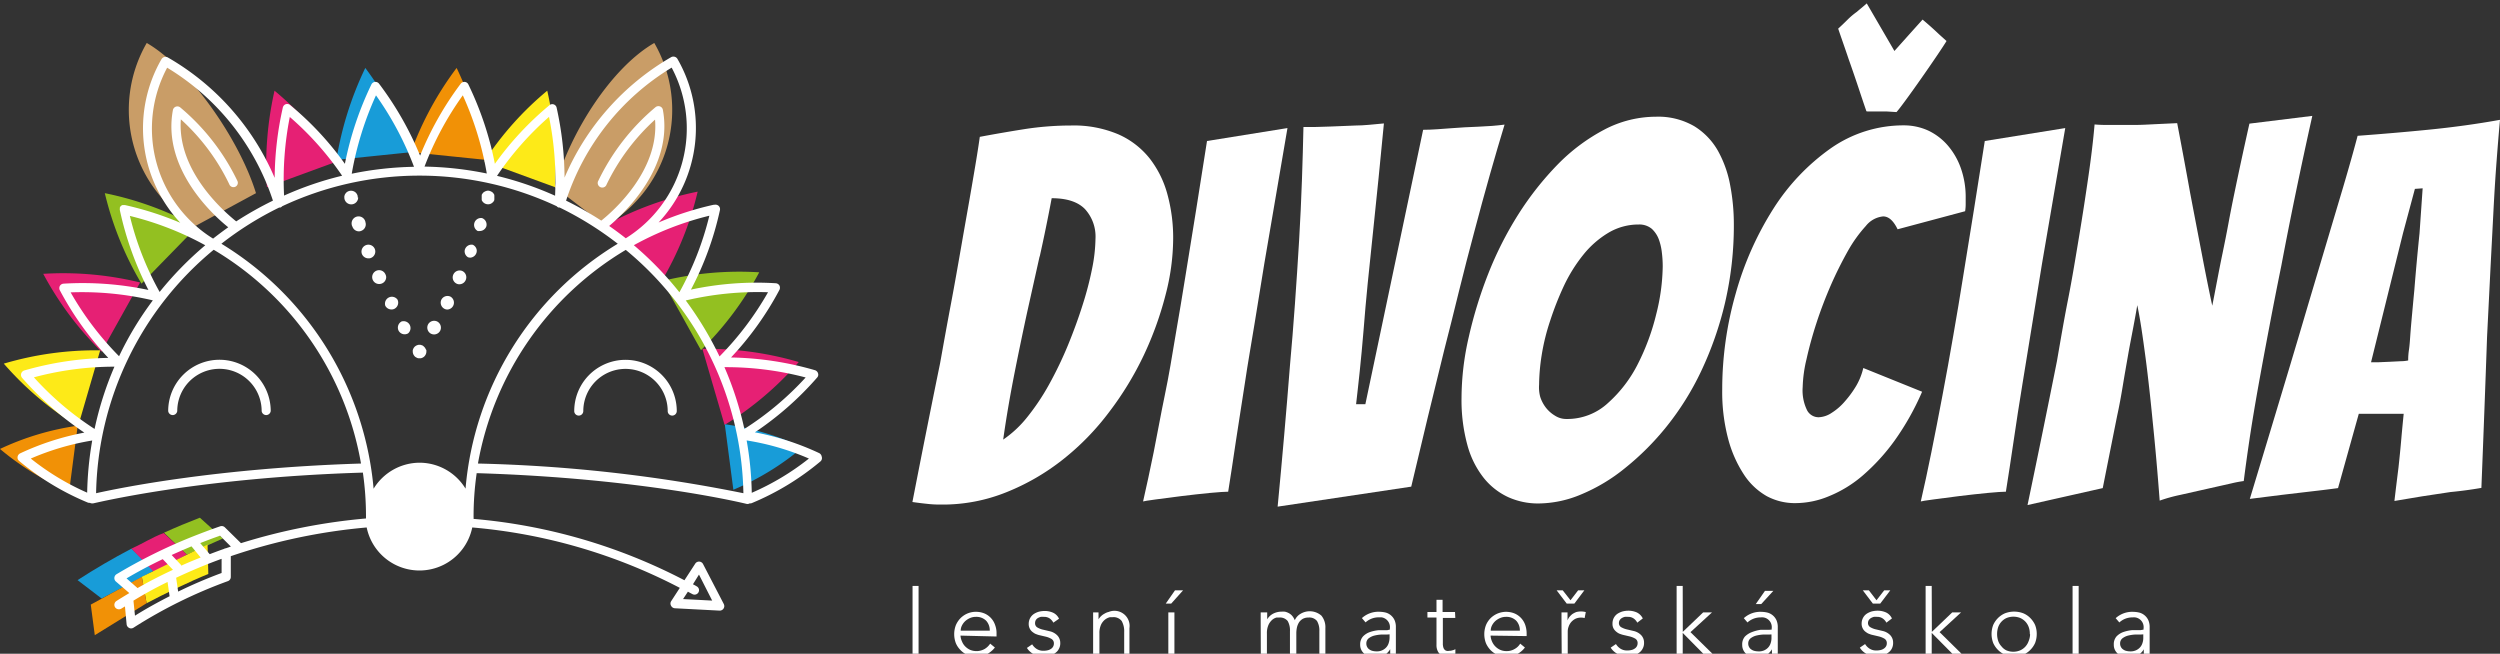 <svg id="Vrstva_1" data-name="Vrstva 1" xmlns="http://www.w3.org/2000/svg" viewBox="0 0 361.35 94.49"><rect x="0" y="0" width="361.35" height="94.49" fill="#333333" stroke="none"/><defs><style>.cls-1{fill:#fff;}.cls-2{fill:#c99d67;}.cls-3{fill:#e62074;}.cls-4{fill:#189cd8;}.cls-5{fill:#fdea18;}.cls-6{fill:#f19106;}.cls-7{fill:#93c021;}</style></defs><path class="cls-1" d="M168.45,42.7a48.8,48.8,0,0,1-3.13,8.65,46.09,46.09,0,0,1-5,8.2,37.09,37.09,0,0,1-6.68,6.86,32.79,32.79,0,0,1-8.16,4.73,24.59,24.59,0,0,1-9.43,1.79,16.17,16.17,0,0,1-2.09-.11c-.69-.07-1.39-.16-2.08-.26q2-10.29,4-20.05c.49-2.74,1-5.58,1.56-8.54s1.07-5.88,1.57-8.76,1-5.64,1.45-8.27.86-5,1.16-7.16q3.19-.6,6.48-1.12a44.3,44.3,0,0,1,6.71-.52,16.45,16.45,0,0,1,6.82,1.27,11.93,11.93,0,0,1,4.55,3.5,14.65,14.65,0,0,1,2.57,5.22,23.83,23.83,0,0,1,.82,6.34A32.65,32.65,0,0,1,168.45,42.7Zm-18.19-5.62-1.81,8.12c-.59,2.73-1.19,5.59-1.78,8.57S145.5,60,145,63.54a15.93,15.93,0,0,0,3.47-3.24,32.9,32.9,0,0,0,3.17-4.74,55.52,55.52,0,0,0,2.72-5.66q1.23-3,2.12-5.82a47.78,47.78,0,0,0,1.38-5.29,23.25,23.25,0,0,0,.48-4.25,5.89,5.89,0,0,0-1.52-4.32q-1.53-1.57-4.81-1.57-.83,4.41-1.73,8.43Z"/><path class="cls-1" d="M174.87,71.25c-1.32.13-2.67.28-4.06.45l-3.77.49c-1.11.15-1.72.25-1.82.29.49-2.13,1-4.51,1.53-7.11s1-5.35,1.6-8.2,1.07-5.76,1.56-8.69,1-5.76,1.42-8.5q1.56-9.54,3.13-19.6l11.63-1.87q-1.71,10-3.35,19.61c-.45,2.73-.91,5.57-1.38,8.5s-1,5.84-1.42,8.72-.91,5.68-1.3,8.39-.78,5.15-1.12,7.34C177.07,71.07,176.19,71.13,174.87,71.25Z"/><path class="cls-1" d="M184.67,73.23q1-10.44,1.79-20.5.38-4.17.71-8.8c.22-3.08.42-6.13.6-9.13s.31-5.9.41-8.72.17-5.38.22-7.72c1.19,0,2.47,0,3.84-.07l3.73-.15c1.12,0,2.47-.15,4.06-.3q-.83,8.65-1.42,14.2t-.93,9c-.23,2.29-.42,4.54-.59,6.68s-.37,4.12-.56,6-.38,3.4-.52,4.7h1.34l8.35-39.66c1.34,0,2.7-.13,4.1-.23,1.24-.1,2.54-.17,3.91-.22s2.62-.15,3.76-.3c-.67,2.19-1.37,4.6-2.12,7.23s-1.49,5.37-2.24,8.2-1.52,5.73-2.23,8.65-1.43,5.77-2.13,8.5q-2.38,9.61-4.77,19.75Z"/><path class="cls-1" d="M249.34,43.75a49.55,49.55,0,0,1-3.46,9.91,40.35,40.35,0,0,1-5,8,38.69,38.69,0,0,1-6,6,25.48,25.48,0,0,1-6.33,3.8,16.12,16.12,0,0,1-6.12,1.31,10.43,10.43,0,0,1-4.47-.93,9.81,9.81,0,0,1-3.5-2.76,13.16,13.16,0,0,1-2.35-4.7,24.62,24.62,0,0,1-.86-6.89,39.57,39.57,0,0,1,1.05-8.8,62.69,62.69,0,0,1,2.83-9.17A51.06,51.06,0,0,1,219.45,31a44.25,44.25,0,0,1,5.74-7.27,27,27,0,0,1,6.71-5,16.09,16.09,0,0,1,7.45-1.86,10.37,10.37,0,0,1,5.55,1.38,9.89,9.89,0,0,1,3.43,3.58,16.27,16.27,0,0,1,1.76,5,30.09,30.09,0,0,1,.52,5.52A49.19,49.19,0,0,1,249.34,43.75Zm-26.72,13.6a5.12,5.12,0,0,0,.82,1.57,4.76,4.76,0,0,0,1.3,1.15,3,3,0,0,0,1.68.49,8.66,8.66,0,0,0,6-2.31,19.06,19.06,0,0,0,4.33-5.67,33.08,33.08,0,0,0,2.64-7.16,29.44,29.44,0,0,0,.94-6.93,15.91,15.91,0,0,0-.12-1.94,8.14,8.14,0,0,0-.44-1.94,4,4,0,0,0-1-1.52,2.79,2.79,0,0,0-1.9-.64,8.51,8.51,0,0,0-4.4,1.2,13.63,13.63,0,0,0-3.61,3.16,22.41,22.41,0,0,0-2.8,4.48,44.11,44.11,0,0,0-2,5.07,30.93,30.93,0,0,0-1.23,5,28.92,28.92,0,0,0-.37,4.25,5.34,5.34,0,0,0,.16,1.74Z"/><path class="cls-1" d="M273.87,63.65a29.28,29.28,0,0,1-4.62,5.07,17.6,17.6,0,0,1-4.89,3,12.62,12.62,0,0,1-4.77,1,8.58,8.58,0,0,1-4.21-1,9.6,9.6,0,0,1-3.32-3.14,17.53,17.53,0,0,1-2.27-5.14,26.54,26.54,0,0,1-.86-7.16,50.52,50.52,0,0,1,1.94-13.82,45.71,45.71,0,0,1,5.44-12.27,31,31,0,0,1,8.32-8.76,18.32,18.32,0,0,1,10.62-3.31,8.46,8.46,0,0,1,3.43.74A8.58,8.58,0,0,1,281.51,21a10.28,10.28,0,0,1,1.9,3.28,12.47,12.47,0,0,1,.71,4.32v.93a6.63,6.63,0,0,1-.08,1l-9.76,2.61c-.6-1.24-1.29-1.86-2.09-1.86a3.64,3.64,0,0,0-2.5,1.38,19.6,19.6,0,0,0-2.57,3.57q-1.35,2.4-2.46,4.92c-.79,1.82-1.49,3.64-2.09,5.48s-1.08,3.59-1.45,5.26a19.18,19.18,0,0,0-.56,4.06,6.49,6.49,0,0,0,.64,3.36,1.88,1.88,0,0,0,1.67,1,3.61,3.61,0,0,0,1.87-.63A8.4,8.4,0,0,0,266.67,58a14.79,14.79,0,0,0,1.65-2.27,9.28,9.28,0,0,0,1-2.54l8.5,3.43A38,38,0,0,1,273.87,63.65Zm.26-47.45-1.44-.09H270q-.24,0-.24-.06c-.35-1-.76-2.24-1.22-3.62s-.91-2.68-1.35-3.92c-.48-1.44-1-2.89-1.5-4.37q.66-.6,1.32-1.26a10.7,10.7,0,0,1,1.38-1.17c.48-.42,1-.82,1.43-1.22l4,6.88c.39-.44,3.63-4.06,4.07-4.54q.78.66,1.38,1.2c.4.36.76.7,1.08,1l1,.9c-1.06,1.76-6.24,9.19-7.23,10.27Z"/><path class="cls-1" d="M287.29,71.25c-1.32.13-2.68.28-4.07.45l-3.76.49c-1.12.15-1.73.25-1.83.29.5-2.13,1-4.51,1.53-7.11s1.06-5.35,1.6-8.2,1.07-5.76,1.57-8.69,1-5.76,1.42-8.5q1.56-9.54,3.13-19.6l11.63-1.87q-1.72,10-3.36,19.61c-.45,2.73-.91,5.57-1.38,8.5s-.94,5.84-1.42,8.72-.9,5.68-1.3,8.39-.77,5.15-1.12,7.34C289.45,71.07,288.6,71.13,287.29,71.25Z"/><path class="cls-1" d="M293.06,73q2.24-10.71,4.25-20.8c.5-2.88,1-5.86,1.61-8.94s1.1-6.13,1.6-9.13.94-5.89,1.34-8.65.7-5.26.89-7.49c.65.05,1.2.07,1.64.07h4.1c1,0,2-.06,3-.11l3.2-.15q1,5.22,1.87,10.07c.54,2.84,1.1,5.74,1.67,8.72s1.08,5.52,1.53,7.6c.2-1,.42-2.15.67-3.46s.52-2.7.82-4.14.59-2.9.86-4.36.56-2.92.86-4.36q1-4.83,2.16-10l9.09-1.12q-2.54,11.4-4.47,21.62-.9,4.41-1.75,8.91c-.57,3-1.11,5.89-1.6,8.64s-.92,5.32-1.27,7.68-.62,4.34-.82,5.93a17.39,17.39,0,0,0-1.75.33l-3.51.79-3.95.89a22.86,22.86,0,0,0-2.94.82q-.45-6-1-11.33c-.15-1.54-.31-3.12-.49-4.73s-.36-3.17-.56-4.66-.39-2.88-.59-4.18-.4-2.41-.6-3.35c-.15.94-.35,2-.59,3.28s-.5,2.56-.75,4-.5,2.84-.75,4.36-.52,3-.82,4.36q-1,5-2.08,10.44Z"/><path class="cls-1" d="M350.09,71.74l-4,.67c.19-1.64.39-3.25.59-4.85.15-1.39.29-2.78.41-4.17s.24-2.58.34-3.58h-6.49l-3,10.74c-1.09.15-2.39.31-3.88.48l-4.17.49-4.7.59q3-9.9,5.89-19.53,1.2-4,2.5-8.42l2.61-8.76,2.5-8.39c.79-2.68,1.49-5.14,2.08-7.38,3.38-.25,6.82-.54,10.33-.89s6.92-.82,10.25-1.42c-.15,1.6-.31,3.57-.49,5.93s-.34,4.93-.48,7.71-.3,5.69-.45,8.72-.3,6-.45,9q-.36,10.29-.82,21.84-2.24.39-4.47.6Zm-7.38-19.38h1.08l1.64-.07,1.6-.08a5.35,5.35,0,0,0,1.05-.11,9.44,9.44,0,0,1,.11-1.53c.11-.72.15-1.54.22-2.46s.16-1.92.26-3,.2-2.16.3-3.2q.3-3.81.75-8.2l.45-6.49-1.12.08-1.72,6.41Z"/><path class="cls-1" d="M132.77,94.75h-.87V84.69h.87Z"/><path class="cls-1" d="M138.83,91.87a2.39,2.39,0,0,0,.23.88,2.09,2.09,0,0,0,.49.72,2.33,2.33,0,0,0,.7.47,2.4,2.4,0,0,0,2.09-.15,2.46,2.46,0,0,0,.78-.76l.68.56a3.35,3.35,0,0,1-1.24,1,3.25,3.25,0,0,1-1.44.31,3.11,3.11,0,0,1-1.28-.25,2.74,2.74,0,0,1-1-.68,3.11,3.11,0,0,1-.68-1,3.67,3.67,0,0,1,0-2.61,3.35,3.35,0,0,1,.66-1,3.23,3.23,0,0,1,1-.68,3.09,3.09,0,0,1,1.24-.25,3.22,3.22,0,0,1,1.26.25,2.78,2.78,0,0,1,1.52,1.68,3.34,3.34,0,0,1,.2,1.21V92Zm4.23-.71a2.05,2.05,0,0,0-.53-1.45,2,2,0,0,0-1.49-.55,2.12,2.12,0,0,0-.83.17,2.61,2.61,0,0,0-.69.44,2.29,2.29,0,0,0-.48.64,1.66,1.66,0,0,0-.18.75Z"/><path class="cls-1" d="M152.25,90a1.73,1.73,0,0,0-.53-.61,1.4,1.4,0,0,0-.82-.23,3.53,3.53,0,0,0-.46,0,1.94,1.94,0,0,0-.42.17.86.86,0,0,0-.29.28.82.82,0,0,0-.12.43.7.7,0,0,0,.31.64,2.87,2.87,0,0,0,.92.35l.89.21a2.21,2.21,0,0,1,1.08.59,1.55,1.55,0,0,1,.44,1.11,1.63,1.63,0,0,1-.21.87,1.59,1.59,0,0,1-.55.6,2,2,0,0,1-.77.34,3.89,3.89,0,0,1-.9.11,3,3,0,0,1-1.33-.27,2.47,2.47,0,0,1-1.06-.94l.76-.52a2.07,2.07,0,0,0,.67.68,1.76,1.76,0,0,0,1,.25,2.48,2.48,0,0,0,.54-.06,1.29,1.29,0,0,0,.47-.19.9.9,0,0,0,.46-.79.73.73,0,0,0-.35-.67,3.06,3.06,0,0,0-.84-.33l-.85-.2a2.13,2.13,0,0,1-.43-.13,1.59,1.59,0,0,1-.53-.28,1.38,1.38,0,0,1-.45-.48,1.46,1.46,0,0,1-.19-.74,1.76,1.76,0,0,1,.2-.84,1.72,1.72,0,0,1,.52-.59,2.71,2.71,0,0,1,.73-.34,3.56,3.56,0,0,1,.86-.11,3,3,0,0,1,1.21.25,1.77,1.77,0,0,1,.86.87Z"/><path class="cls-1" d="M158.78,88.52v1h0a2.2,2.2,0,0,1,.88-.83,2,2,0,0,1,.59-.24,2.19,2.19,0,0,1,3,2.35v4h-.76V91.35a3,3,0,0,0-.36-1.59,1.48,1.48,0,0,0-1.33-.55h-.37a1.93,1.93,0,0,0-.65.3,2.05,2.05,0,0,0-.6.71,2.83,2.83,0,0,0-.27,1.34v3.19H158V88.52Z"/><path class="cls-1" d="M169.29,87.24h-.79l1.33-1.91H171Zm.46,7.51h-.88V88.52h.88Z"/><path class="cls-1" d="M182.22,89.9V88.52h.94v1h0a2.14,2.14,0,0,1,.88-.83,2.62,2.62,0,0,1,1.13-.28,4.93,4.93,0,0,1,.54,0,2.13,2.13,0,0,1,.55.2,1.73,1.73,0,0,1,.5.39,2.29,2.29,0,0,1,.39.65,2,2,0,0,1,.85-.94,2.56,2.56,0,0,1,3,.28,2.64,2.64,0,0,1,.57,1.81v4h-.87V91.22a2.67,2.67,0,0,0-.34-1.46,1.41,1.41,0,0,0-1.23-.5,1.69,1.69,0,0,0-.83.19,1.65,1.65,0,0,0-.54.51,2.45,2.45,0,0,0-.3.73,4.09,4.09,0,0,0-.09.85v3.31h-.92V91.22a2.68,2.68,0,0,0-.33-1.46,1.43,1.43,0,0,0-1.24-.5h-.37a1.57,1.57,0,0,0-.59.3,2.23,2.23,0,0,0-.55.71,2.94,2.94,0,0,0-.25,1.34V94.8h-.88Z"/><path class="cls-1" d="M200.89,91v-.16a1.43,1.43,0,0,0-1.2-1.61h-.4a2.8,2.8,0,0,0-1.91.73l-.53-.62a3.55,3.55,0,0,1,2.64-.91,3.66,3.66,0,0,1,.87.13,2,2,0,0,1,1.22,1.1,2.46,2.46,0,0,1,.18,1v2.78q0,.38,0,.75a1.77,1.77,0,0,0,.07.65H201a3.86,3.86,0,0,1-.06-.49v-.52h0a2.38,2.38,0,0,1-.91.9,3.09,3.09,0,0,1-2.08.16,2,2,0,0,1-.69-.35,1.66,1.66,0,0,1-.48-.57,1.64,1.64,0,0,1-.18-.79A1.71,1.71,0,0,1,197,92a2.53,2.53,0,0,1,1-.64,5.45,5.45,0,0,1,1.26-.27c.45,0,.86,0,1.24,0Zm-.46.72h-.83a5.63,5.63,0,0,0-1,.16,2.29,2.29,0,0,0-.78.39.93.93,0,0,0-.33.74,1,1,0,0,0,.13.52.91.91,0,0,0,.34.36,1.31,1.31,0,0,0,.47.2,2.33,2.33,0,0,0,.53.06,1.84,1.84,0,0,0,.83-.16,1.76,1.76,0,0,0,.59-.43,1.67,1.67,0,0,0,.35-.64,2.54,2.54,0,0,0,.12-.78v-.45Z"/><path class="cls-1" d="M210.35,89.32h-1.8V93a1.78,1.78,0,0,0,.07.57.72.72,0,0,0,.19.34.53.53,0,0,0,.28.16.77.77,0,0,0,.37,0,1.43,1.43,0,0,0,.46-.07,1.49,1.49,0,0,0,.44-.17v.81a2.79,2.79,0,0,1-1.18.23,1.88,1.88,0,0,1-.53-.07,1.24,1.24,0,0,1-.5-.25,1.27,1.27,0,0,1-.37-.51,1.94,1.94,0,0,1-.15-.83V89.26h-1.31v-.8h1.31V86.7h.88v1.76h1.8Z"/><path class="cls-1" d="M215.45,91.87a2.38,2.38,0,0,0,.22.88,2.27,2.27,0,0,0,.5.72,2.33,2.33,0,0,0,.7.47,2.18,2.18,0,0,0,.87.17,2.22,2.22,0,0,0,1.21-.32,2.11,2.11,0,0,0,.78-.76l.68.56a3.15,3.15,0,0,1-1.23,1,3.25,3.25,0,0,1-1.44.31,3.19,3.19,0,0,1-1.29-.25,3.06,3.06,0,0,1-1-.68,3.38,3.38,0,0,1-.67-1,3.67,3.67,0,0,1,0-2.61,3.17,3.17,0,0,1,.66-1,3.22,3.22,0,0,1,3.5-.68,2.8,2.8,0,0,1,1.52,1.66,3.84,3.84,0,0,1,.2,1.21v.39Zm4.23-.71a2.05,2.05,0,0,0-.53-1.45,2,2,0,0,0-1.49-.55,2.12,2.12,0,0,0-.83.17,2.67,2.67,0,0,0-.7.44,2.29,2.29,0,0,0-.48.64,1.66,1.66,0,0,0-.18.75Z"/><path class="cls-1" d="M227.56,87.24h-1.11L225,85.33h.88L227,86.76l1.1-1.43H229Zm-1.86,3.22V88.52h.87v1.16h0a1.93,1.93,0,0,1,.26-.49,3.33,3.33,0,0,1,.42-.42,3.1,3.1,0,0,1,.57-.3,2.73,2.73,0,0,1,1.39,0l-.17.87a1.46,1.46,0,0,0-.51-.07,1.83,1.83,0,0,0-.86.19,2.19,2.19,0,0,0-.6.49,2.16,2.16,0,0,0-.35.65,2,2,0,0,0-.12.67v3.51h-.87Z"/><path class="cls-1" d="M236.65,90a1.63,1.63,0,0,0-.53-.61,1.37,1.37,0,0,0-.81-.23,3.53,3.53,0,0,0-.46,0,1.54,1.54,0,0,0-.42.17.9.9,0,0,0-.3.28A.73.73,0,0,0,234,90a.69.69,0,0,0,.3.64,3.12,3.12,0,0,0,.92.35l.89.21a2.2,2.2,0,0,1,1.09.59,1.54,1.54,0,0,1,.43,1.11,1.63,1.63,0,0,1-.21.87,1.56,1.56,0,0,1-.54.6,2.26,2.26,0,0,1-.78.34,3.34,3.34,0,0,1-.89.11,3.09,3.09,0,0,1-1.34-.27,2.53,2.53,0,0,1-1.06-.94l.76-.52a2.07,2.07,0,0,0,.67.68,1.76,1.76,0,0,0,1,.25,2.33,2.33,0,0,0,.53-.06,1.29,1.29,0,0,0,.47-.19.9.9,0,0,0,.46-.79.73.73,0,0,0-.34-.67,3.19,3.19,0,0,0-.84-.33l-.86-.2a3.06,3.06,0,0,1-.43-.13,1.59,1.59,0,0,1-.53-.28,1.72,1.72,0,0,1-.45-.48,1.36,1.36,0,0,1-.18-.74,1.75,1.75,0,0,1,.19-.84,1.72,1.72,0,0,1,.52-.59,2.92,2.92,0,0,1,.74-.34,3.48,3.48,0,0,1,.85-.11,3,3,0,0,1,1.21.25,1.88,1.88,0,0,1,.87.87Z"/><path class="cls-1" d="M243.23,91.33l2.94-2.81h1.28l-3.11,2.85,3.44,3.38h-1.33l-3.23-3.27v3.27h-.88V84.69h.88Z"/><path class="cls-1" d="M256.08,91v-.16a1.42,1.42,0,0,0-1.2-1.6,1.7,1.7,0,0,0-.39,0,2.8,2.8,0,0,0-1.91.73l-.53-.62a3.55,3.55,0,0,1,2.64-.91,3.66,3.66,0,0,1,.87.13,2,2,0,0,1,1.22,1.1,2.46,2.46,0,0,1,.18,1v2.78q0,.38,0,.75a1.77,1.77,0,0,0,.07.65h-.85a3.86,3.86,0,0,1-.06-.49,4.51,4.51,0,0,1,0-.52h0a2.38,2.38,0,0,1-.91.9,3.09,3.09,0,0,1-2.08.16,2,2,0,0,1-.69-.35A1.66,1.66,0,0,1,252,94a1.64,1.64,0,0,1-.18-.79,1.71,1.71,0,0,1,.39-1.2,2.77,2.77,0,0,1,1-.64,5.62,5.62,0,0,1,1.28-.34c.45,0,.86,0,1.24,0Zm-.45.72h-.83a5.63,5.63,0,0,0-1,.16,2.29,2.29,0,0,0-.78.39.93.93,0,0,0-.33.74,1,1,0,0,0,.13.52.91.91,0,0,0,.34.36,1.31,1.31,0,0,0,.47.2,2.33,2.33,0,0,0,.53.06A1.84,1.84,0,0,0,255,94a1.76,1.76,0,0,0,.59-.43,1.67,1.67,0,0,0,.35-.64,2.27,2.27,0,0,0,.11-.78v-.45Zm-1.06-4.41h-.79l1.33-1.91h1.21Z"/><path class="cls-1" d="M272.66,90a1.66,1.66,0,0,0-.54-.61,1.37,1.37,0,0,0-.81-.23,3.53,3.53,0,0,0-.46,0,1.94,1.94,0,0,0-.42.17,1.15,1.15,0,0,0-.3.28A.81.81,0,0,0,270,90a.7.7,0,0,0,.31.64,2.87,2.87,0,0,0,.92.35l.89.21a2.21,2.21,0,0,1,1.08.59,1.54,1.54,0,0,1,.43,1.11,1.72,1.72,0,0,1-.2.87,1.59,1.59,0,0,1-.55.6,2,2,0,0,1-.78.34,3.34,3.34,0,0,1-.89.11,3.09,3.09,0,0,1-1.34-.27,2.45,2.45,0,0,1-1.05-.94l.76-.52a2.07,2.07,0,0,0,.67.68,1.76,1.76,0,0,0,1,.25,2.48,2.48,0,0,0,.54-.06,1.29,1.29,0,0,0,.47-.19,1,1,0,0,0,.33-.32.85.85,0,0,0,.13-.47.73.73,0,0,0-.35-.67,3.06,3.06,0,0,0-.84-.33l-.85-.2a2.13,2.13,0,0,1-.43-.13,1.59,1.59,0,0,1-.53-.28,1.38,1.38,0,0,1-.45-.48,1.46,1.46,0,0,1-.19-.74,1.76,1.76,0,0,1,.2-.84,1.64,1.64,0,0,1,.52-.59,2.71,2.71,0,0,1,.73-.34,3.56,3.56,0,0,1,.86-.11,3,3,0,0,1,1.21.25,1.77,1.77,0,0,1,.86.87Zm-.89-2.76H270.7l-1.45-1.91h.88l1.1,1.43,1.11-1.43h.88Z"/><path class="cls-1" d="M279.23,91.33l2.94-2.81h1.28l-3.1,2.85,3.43,3.38h-1.33l-3.24-3.27v3.27h-.88V84.69h.88Z"/><path class="cls-1" d="M294.39,91.64a3.57,3.57,0,0,1-.24,1.3,3.31,3.31,0,0,1-.69,1,3,3,0,0,1-1,.68,3.62,3.62,0,0,1-2.67,0,3.06,3.06,0,0,1-1-.68,3.31,3.31,0,0,1-.69-1,3.67,3.67,0,0,1,0-2.61,3.44,3.44,0,0,1,.69-1,3.23,3.23,0,0,1,1-.68,3.72,3.72,0,0,1,2.67,0,3.11,3.11,0,0,1,1,.68,3.44,3.44,0,0,1,.69,1A3.49,3.49,0,0,1,294.39,91.64Zm-1,0a2.83,2.83,0,0,0-.16-1,2.33,2.33,0,0,0-.47-.78,2.45,2.45,0,0,0-.74-.53,2.66,2.66,0,0,0-2,0,2.29,2.29,0,0,0-.73.53,2.33,2.33,0,0,0-.47.78,3.21,3.21,0,0,0,0,2,2.15,2.15,0,0,0,.47.78A2,2,0,0,0,290,94a2.57,2.57,0,0,0,2,0,2.25,2.25,0,0,0,1.21-1.31,2.8,2.8,0,0,0,.22-1Z"/><path class="cls-1" d="M300.45,94.75h-.88V84.69h.88Z"/><path class="cls-1" d="M309.83,91v-.16a1.42,1.42,0,0,0-1.2-1.6,1.7,1.7,0,0,0-.39,0,2.75,2.75,0,0,0-1.91.73l-.53-.62a3.55,3.55,0,0,1,2.64-.91,3.66,3.66,0,0,1,.87.13,2,2,0,0,1,1.22,1.1,2.46,2.46,0,0,1,.18,1v2.78q0,.38,0,.75a1.77,1.77,0,0,0,.07.65h-.85a3.86,3.86,0,0,1-.06-.49,4.51,4.51,0,0,1,0-.52h0a2.38,2.38,0,0,1-.91.9,2.61,2.61,0,0,1-1.29.27,2.65,2.65,0,0,1-.79-.11,2,2,0,0,1-.69-.35,1.66,1.66,0,0,1-.48-.57,1.64,1.64,0,0,1-.18-.79,1.71,1.71,0,0,1,.39-1.2,2.53,2.53,0,0,1,1-.64,5.45,5.45,0,0,1,1.26-.27c.45,0,.86,0,1.23,0Zm-.45.72h-.83a5.63,5.63,0,0,0-1,.16,2.29,2.29,0,0,0-.78.39.93.93,0,0,0-.33.74,1,1,0,0,0,.13.52.91.91,0,0,0,.34.36,1.16,1.16,0,0,0,.47.2,2.24,2.24,0,0,0,.52.06,1.88,1.88,0,0,0,.84-.16,1.76,1.76,0,0,0,.59-.43,1.67,1.67,0,0,0,.35-.64,2.27,2.27,0,0,0,.11-.78v-.45Z"/><path class="cls-2" d="M37,27.92C34.59,20.08,27.34,9.75,21.21,6.21h0a19.35,19.35,0,0,0,7.08,26.43Z"/><path class="cls-2" d="M80.19,27.05c2.3-8.1,8.25-17.3,14.38-20.84h0a19.35,19.35,0,0,1-7.08,26.43Z"/><path class="cls-3" d="M39.68,13.11a48.76,48.76,0,0,0-1.1,13.94l10.21-3.74A45.87,45.87,0,0,0,39.68,13.11Z"/><path class="cls-4" d="M52.8,9.82a48.6,48.6,0,0,0-4.18,13.29L59.39,22A47.45,47.45,0,0,0,52.8,9.82Z"/><path class="cls-5" d="M79.1,13.11A45.66,45.66,0,0,0,70,23.31l10.21,3.74A48.4,48.4,0,0,0,79.1,13.11Z"/><path class="cls-6" d="M66,9.82A47.11,47.11,0,0,0,59.39,22L70.15,23.1A48.09,48.09,0,0,0,66,9.82Z"/><path class="cls-3" d="M6.25,39.58a46.36,46.36,0,0,0,8.42,11.25l5.58-10A46.8,46.8,0,0,0,6.25,39.58Z"/><path class="cls-7" d="M15.15,27.92A46.7,46.7,0,0,0,20.45,41l8-8.2A46.7,46.7,0,0,0,15.15,27.92Z"/><path class="cls-5" d="M.55,52.56a46.2,46.2,0,0,0,10.73,9.08l3.2-11A46.59,46.59,0,0,0,.55,52.56Z"/><path class="cls-6" d="M0,64.89A38.48,38.48,0,0,0,10,71l1.23-9.47A39.31,39.31,0,0,0,0,64.89Z"/><path class="cls-7" d="M109.74,39.36a46.36,46.36,0,0,1-8.42,11.25l-5.57-10A46.71,46.71,0,0,1,109.74,39.36Z"/><path class="cls-3" d="M100.84,27.7a46.21,46.21,0,0,1-5.25,13l-7.94-8.2A47,47,0,0,1,100.84,27.7Z"/><path class="cls-3" d="M115.45,52.33a46.43,46.43,0,0,1-10.72,9.09l-3.21-11A47.23,47.23,0,0,1,115.45,52.33Z"/><path class="cls-4" d="M116,64.66a38.64,38.64,0,0,1-10,6.13l-1.24-9.47A39.15,39.15,0,0,1,116,64.66Z"/><path class="cls-4" d="M19,79.3q-4,2.1-7.79,4.55l3.48,2.66,7.61-4.05Z"/><path class="cls-7" d="M23.7,77q2.55-1.16,5.19-2.17l3.33,3L27,80.17Z"/><path class="cls-3" d="M19,79.3c1.7-.77,2.9-1.58,4.66-2.26L27,80.16l-4.74,2.53Z"/><path class="cls-5" d="M20.5,83.37l.69,3.82c2.51-1.33,6.24-3.14,8.92-4.23L30,78.71Z"/><polygon class="cls-6" points="13.7 91.81 13.12 87.39 20.5 83.37 21.19 87.19 13.7 91.81"/><path class="cls-1" d="M31.72,52a7.41,7.41,0,0,0-7.41,7.41h0a.66.66,0,0,0,.74.58.67.67,0,0,0,.57-.58,6.1,6.1,0,0,1,12.2,0,.66.66,0,0,0,.74.58.67.67,0,0,0,.57-.58A7.41,7.41,0,0,0,31.72,52Z"/><path class="cls-1" d="M83,59.42a.65.65,0,0,0,.65.65.66.66,0,0,0,.66-.65,6.1,6.1,0,0,1,12.2,0h0a.65.65,0,0,0,.65.65.66.66,0,0,0,.66-.65,7.41,7.41,0,1,0-14.82,0Z"/><path class="cls-1" d="M118.77,66a.68.68,0,0,0-.37-.51,38.94,38.94,0,0,0-9.29-3,45.55,45.55,0,0,0,9-7.92.61.61,0,0,0,.13-.61.68.68,0,0,0-.44-.45,46.24,46.24,0,0,0-12.14-1.84,45,45,0,0,0,7-9.77.7.7,0,0,0,0-.63.67.67,0,0,0-.54-.33,45.38,45.38,0,0,0-12.25.92,45.1,45.1,0,0,0,4.19-11.49.64.64,0,0,0-.49-.77h0a.62.62,0,0,0-.33,0h-.11a45.1,45.1,0,0,0-7.94,2.56A20,20,0,0,0,97.91,8.5a.68.68,0,0,0-.9-.24A36.67,36.67,0,0,0,81.6,25.67a48,48,0,0,0-1.15-10.13.64.64,0,0,0-1-.36,45,45,0,0,0-7.92,8.5,47,47,0,0,0-3.83-11.47.64.64,0,0,0-.52-.37.67.67,0,0,0-.59.26,46.3,46.3,0,0,0-5.87,10.39A46.73,46.73,0,0,0,54.79,12.1a.65.65,0,0,0-1.11.11,47.48,47.48,0,0,0-3.83,11.47,44.34,44.34,0,0,0-7.92-8.5.66.66,0,0,0-.62-.12.67.67,0,0,0-.43.48A47.72,47.72,0,0,0,39.7,25.71,36.61,36.61,0,0,0,24.25,8.3a.68.68,0,0,0-.9.24A20,20,0,0,0,26.06,32.2a46.58,46.58,0,0,0-8-2.56H17.7l-.14.06-.09.09s-.07.05-.09.09l-.06.13v.09h0v.13a.28.28,0,0,0,0,.13h0a46.43,46.43,0,0,0,4.13,11.55A46,46,0,0,0,9.18,41a.68.68,0,0,0-.53.33.7.7,0,0,0,0,.63,45,45,0,0,0,7,9.77A46.31,46.31,0,0,0,3.5,53.55a.68.68,0,0,0-.44.45.67.67,0,0,0,.13.61,45.87,45.87,0,0,0,9,7.92,38.72,38.72,0,0,0-9.28,3,.68.68,0,0,0-.37.51.64.64,0,0,0,.22.58,38,38,0,0,0,9.88,6,.54.54,0,0,0,.25.06H13a.6.6,0,0,0,.29.08h.16c.15,0,15.06-3.72,39-4.45a44,44,0,0,1,.45,6.27v.36a85.68,85.68,0,0,0-18.07,3.57l-2.33-2.29a.66.66,0,0,0-.67-.15c-1.39.48-2.76,1-4.1,1.53h0A76.46,76.46,0,0,0,16.84,83a.66.66,0,0,0-.21.91.64.64,0,0,0,.13.15l1.93,1.66-.34.21-.12.07c-.47.29-.94.57-1.4.87a.66.66,0,0,0-.2.9.67.67,0,0,0,.91.2l.52-.32.24,2.58a.65.65,0,0,0,.37.53.5.5,0,0,0,.29.07.63.63,0,0,0,.35-.11A69.25,69.25,0,0,1,32.93,84a.64.64,0,0,0,.43-.61v-3A83.48,83.48,0,0,1,53,76.24a7.79,7.79,0,0,0,15.26,0,79.45,79.45,0,0,1,30,8.73L97,86.91a.63.63,0,0,0,0,.65.66.66,0,0,0,.55.36l6.48.34h0a.66.66,0,0,0,.66-.66.73.73,0,0,0-.07-.29l-3-5.78a.65.65,0,0,0-.87-.29.58.58,0,0,0-.26.23l-1.56,2.4A80.86,80.86,0,0,0,68.45,75a1.31,1.31,0,0,0,0-.28v-.07h0a43.83,43.83,0,0,1,.45-6.26c23.92.72,38.85,4.4,39,4.44a.6.6,0,0,0,.45-.07h.1a.58.58,0,0,0,.26-.06,38.35,38.35,0,0,0,9.87-6A.63.63,0,0,0,118.77,66Zm-87,11.4L33.37,79l-.73.25a.62.62,0,0,0-.27.09c-.69.24-1.38.5-2.06.76L28.94,78.5c.93-.37,1.88-.73,2.84-1.06Zm-5.58,4.34v-.06l-1.38-1.46c.94-.43,1.9-.84,2.87-1.25L29,80.58c-1,.4-1.92.78-2.84,1.2Zm-7.9,1.86c1.69-1,3.44-1.92,5.23-2.78L25,82.36Q22.34,83.59,19.88,85Zm1,3.22a56,56,0,0,1,4.93-2.7l.29,2.06c-1.72.88-3.41,1.81-5,2.81Zm12.74-4a68.14,68.14,0,0,0-6.28,2.69l-.29-2q3.2-1.51,6.57-2.74Zm69,.23,1.91,3.76-4.21-.22.7-1.07c.2.12.42.23.63.34a.65.65,0,0,0,.89-.23h0a.63.63,0,0,0-.23-.87l0,0c-.18-.11-.37-.21-.56-.31ZM107.59,62a47.7,47.7,0,0,0-2.88-8.93,45.16,45.16,0,0,1,11.74,1.49A43.86,43.86,0,0,1,107.59,62ZM111,42.26a44.49,44.49,0,0,1-7,9.26,49.68,49.68,0,0,0-4.88-8.09A45.21,45.21,0,0,1,111,42.24ZM91.6,35.45a44.25,44.25,0,0,1,10.93-4.27A44.24,44.24,0,0,1,98.2,42.24a48.28,48.28,0,0,0-6.6-6.81ZM97.09,9.79a18.72,18.72,0,0,1-6.64,24.65c-.79-.62-1.58-1.21-2.4-1.78,2.28-1.91,9.3-8.53,7.76-16.79a.64.64,0,0,0-.42-.49.67.67,0,0,0-.64.11,31.84,31.84,0,0,0-8.25,10.6.66.66,0,1,0,1.11.72,1,1,0,0,0,.07-.15,30.64,30.64,0,0,1,7-9.37c.62,7.43-6.15,13.31-7.77,14.6A50.25,50.25,0,0,0,81.82,29,35.28,35.28,0,0,1,97.09,9.77ZM79.36,16.91a46.28,46.28,0,0,1,.87,11.38,47.73,47.73,0,0,0-8.39-2.87,44.24,44.24,0,0,1,7.52-8.53ZM66.9,13.79a46.1,46.1,0,0,1,3.46,11.29,48.64,48.64,0,0,0-9-1A45.17,45.17,0,0,1,66.9,13.77Zm-12.55,0a45.44,45.44,0,0,1,5.49,10.32,48.64,48.64,0,0,0-9,1,46.59,46.59,0,0,1,3.51-11.34ZM41.89,16.91a43.92,43.92,0,0,1,7.56,8.49,47.73,47.73,0,0,0-8.39,2.87,46.74,46.74,0,0,1,.83-11.38ZM24.17,9.79A35.38,35.38,0,0,1,39.45,29,50.68,50.68,0,0,0,34.14,32c-1.22-1-8.58-7-8-14.75a30.4,30.4,0,0,1,7,9.38A.64.64,0,0,0,34,27h0a.63.63,0,0,0,.31-.86h0a31.88,31.88,0,0,0-8.25-10.61.66.66,0,0,0-1.07.39c-1.58,8.49,5.89,15.25,8,16.93-.74.53-1.48,1.08-2.19,1.64A18.71,18.71,0,0,1,24.17,9.77ZM23.08,42.21a43.4,43.4,0,0,1-4.31-11,44.51,44.51,0,0,1,10.9,4.24,48.81,48.81,0,0,0-6.59,6.74Zm-1,1.22a47.21,47.21,0,0,0-4.87,8.06,44.07,44.07,0,0,1-7-9.23,44.61,44.61,0,0,1,11.86,1.15ZM4.9,54.54A44.85,44.85,0,0,1,16.54,53,47.86,47.86,0,0,0,13.67,62,43.62,43.62,0,0,1,4.9,54.54Zm8.43,9.13a49,49,0,0,0-.73,7.54,36.59,36.59,0,0,1-8.15-4.93A37.6,37.6,0,0,1,13.33,63.67Zm.56,7.62a46.69,46.69,0,0,1,17-35.19A44.88,44.88,0,0,1,52.18,67C31.37,67.65,17.33,70.52,13.89,71.29Zm46.74-4.41A7.82,7.82,0,0,0,54,70.64,46.22,46.22,0,0,0,32,35.23,46.94,46.94,0,0,1,40.35,30h.16a.67.67,0,0,0,.28-.19,46.69,46.69,0,0,1,39.68,0,.54.54,0,0,0,.28.19h.15a47.86,47.86,0,0,1,8.39,5.23,45.89,45.89,0,0,0-22,35.4A7.8,7.8,0,0,0,60.63,66.88Zm8.45.13A45.17,45.17,0,0,1,90.45,36.12a46.67,46.67,0,0,1,17,35.17A218.41,218.41,0,0,0,69.08,67Zm39.58,4.22a48,48,0,0,0-.74-7.57,37.17,37.17,0,0,1,9,2.62A37,37,0,0,1,108.66,71.23Z"/><path class="cls-1" d="M51.7,28.54v-.19a.64.64,0,0,0-.06-.18.56.56,0,0,0-.09-.17.79.79,0,0,0-.12-.15,1,1,0,0,0-1.39,0l-.12.15a.56.56,0,0,0-.09.17l-.06.18v.19a1,1,0,1,0,2,0Z"/><path class="cls-1" d="M54.18,36a1,1,0,0,0-1.88.68,1,1,0,0,0,1,.66.71.71,0,0,0,.35-.07A1,1,0,0,0,54.18,36Z"/><path class="cls-1" d="M58,46.49a1,1,0,0,0-.37,1.34,1,1,0,0,0,.86.49,1,1,0,0,0,.49-.13,1,1,0,0,0-1-1.7Z"/><path class="cls-1" d="M55.72,39.67a1,1,0,1,0-.9,1.38,1,1,0,0,0,1-1A.92.92,0,0,0,55.72,39.67Z"/><path class="cls-1" d="M57.45,43.3a1,1,0,0,0-1.76.89,1,1,0,0,0,.88.54.87.87,0,0,0,.45-.1A1,1,0,0,0,57.45,43.3Z"/><path class="cls-1" d="M52.83,32.15a1,1,0,0,0-2,.27.8.8,0,0,0,.11.34h0a1,1,0,0,0,.93.68.81.81,0,0,0,.31-.06A1,1,0,0,0,52.83,32.15Z"/><path class="cls-1" d="M61.53,50.46l-.08-.17-.13-.15L61.17,50a.56.56,0,0,0-.17-.09l-.18-.06a1.21,1.21,0,0,0-.38,0l-.19.06-.17.09-.15.12-.12.15-.09.17-.06.18v.2a1,1,0,0,0,.29.69.44.44,0,0,0,.15.12l.17.09a.6.6,0,0,0,.19.06h.38a.64.64,0,0,0,.18-.06.56.56,0,0,0,.17-.09.44.44,0,0,0,.15-.12,1,1,0,0,0,.29-.69v-.2A.81.81,0,0,0,61.53,50.46Z"/><path class="cls-1" d="M66.82,39.17a1,1,0,0,0-1.29.5A1,1,0,0,0,66,41a.86.86,0,0,0,.39.09,1,1,0,0,0,.91-.58h0A1,1,0,0,0,66.82,39.17Z"/><path class="cls-1" d="M68.34,35.38a1,1,0,0,0-1.17.8,1,1,0,0,0,.47,1,1,1,0,0,0,.35.06,1,1,0,0,0,.92-1.07A1,1,0,0,0,68.34,35.38Z"/><path class="cls-1" d="M65.12,42.88a1,1,0,0,0-1.32.43,1,1,0,0,0,.43,1.32.88.88,0,0,0,.45.11,1,1,0,0,0,.44-1.86Z"/><path class="cls-1" d="M69.67,31.52a1,1,0,0,0-.62,1.87,1.06,1.06,0,0,0,.31,0,1,1,0,0,0,.94-.68A1,1,0,0,0,69.67,31.52Z"/><path class="cls-1" d="M63.23,46.49a1,1,0,0,0-1.34.37h0a1,1,0,0,0,.36,1.35,1,1,0,0,0,.49.13,1,1,0,0,0,.86-.49A1,1,0,0,0,63.23,46.49Z"/><path class="cls-1" d="M71.45,28.17,71.36,28l-.13-.15a.44.44,0,0,0-.15-.12l-.17-.09-.18-.06a.81.81,0,0,0-.38,0l-.18.06-.17.09a1,1,0,0,0-.16.12l-.12.15a.7.7,0,0,0-.09.17,1.21,1.21,0,0,0,0,.18.6.6,0,0,0,0,.19.67.67,0,0,0,0,.2,1,1,0,0,0,0,.18.56.56,0,0,0,.09.17,1,1,0,0,0,.82.44.94.94,0,0,0,.69-.29.64.64,0,0,0,.13-.15l.09-.17v-.18a.67.67,0,0,0,0-.2.6.6,0,0,0,0-.19Z"/></svg>